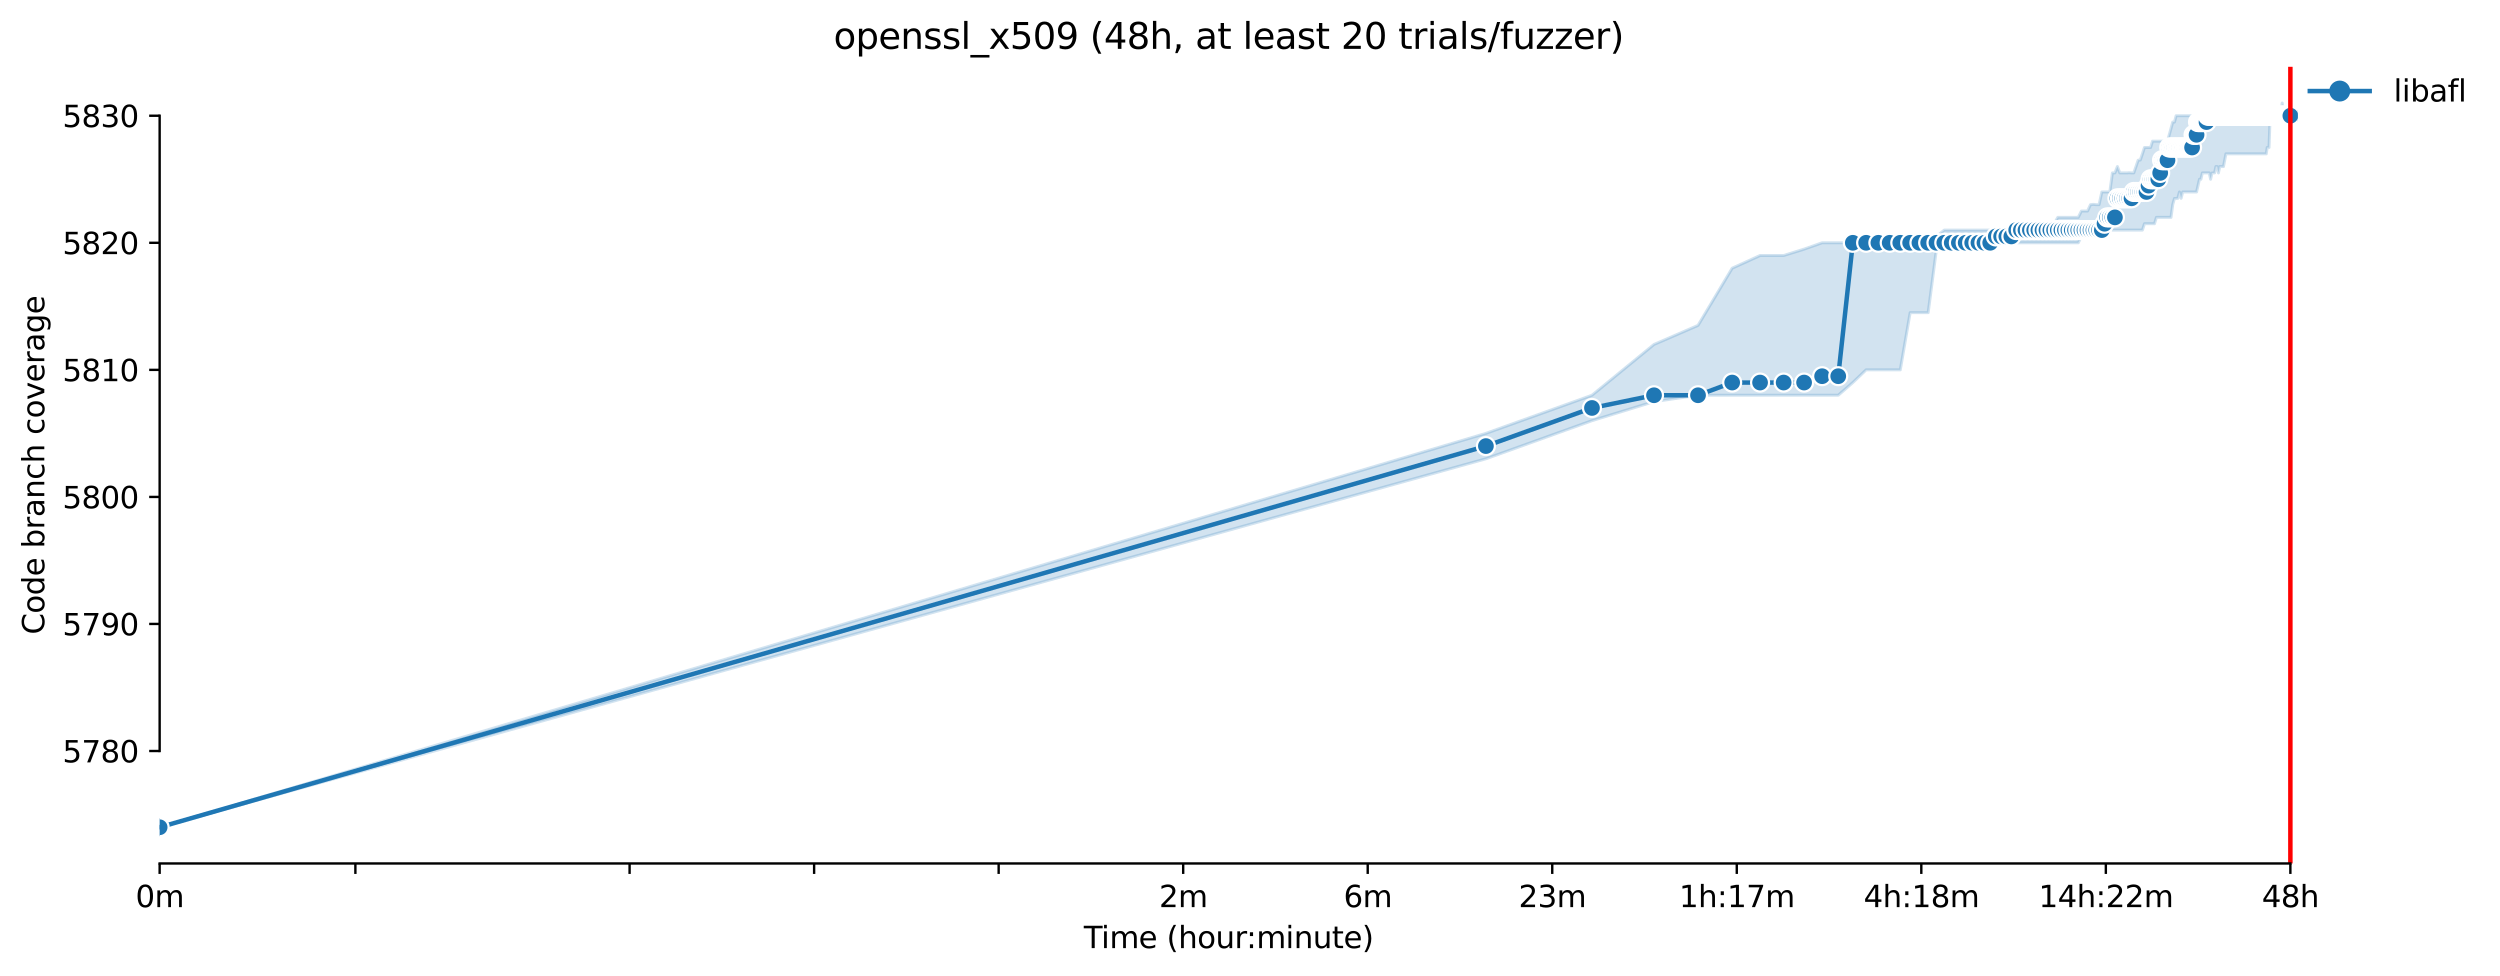 <?xml version="1.0" encoding="utf-8" standalone="no"?>
<!DOCTYPE svg PUBLIC "-//W3C//DTD SVG 1.1//EN"
  "http://www.w3.org/Graphics/SVG/1.1/DTD/svg11.dtd">
<svg xmlns:xlink="http://www.w3.org/1999/xlink" width="835.099pt" height="325.986pt" viewBox="0 0 835.099 325.986" xmlns="http://www.w3.org/2000/svg" version="1.1">
 <defs>
  <style type="text/css">*{stroke-linejoin: round; stroke-linecap: butt}</style>
 </defs>
 <g id="figure_1">
  <g id="patch_1">
   <path d="M 0 325.986 
L 835.099 325.986 
L 835.099 0 
L 0 0 
z
" style="fill: #ffffff"/>
  </g>
  <g id="axes_1">
   <g id="patch_2">
    <path d="M 53.328 288.43 
L 767.568 288.43 
L 767.568 22.318 
L 53.328 22.318 
z
" style="fill: #ffffff"/>
   </g>
   <g id="PolyCollection_1">
    <defs>
     <path id="md00fecfe70" d="M 53.328 -49.652 
L 53.328 -49.652 
L 496.352 -172.734 
L 531.78 -185.467 
L 552.505 -191.833 
L 567.209 -193.955 
L 578.614 -193.955 
L 587.933 -193.955 
L 595.812 -193.955 
L 602.637 -193.955 
L 608.657 -193.955 
L 614.042 -193.955 
L 618.914 -198.2 
L 623.361 -202.444 
L 627.452 -202.444 
L 631.24 -202.444 
L 634.767 -202.444 
L 638.065 -221.543 
L 641.164 -221.543 
L 644.085 -221.543 
L 646.849 -242.764 
L 649.471 -244.886 
L 651.964 -244.886 
L 654.342 -244.886 
L 656.614 -244.886 
L 658.79 -244.886 
L 660.876 -244.886 
L 662.881 -244.886 
L 664.81 -244.886 
L 666.668 -244.886 
L 668.462 -244.886 
L 670.195 -244.886 
L 671.871 -244.886 
L 673.494 -244.886 
L 675.066 -244.886 
L 676.592 -244.886 
L 678.074 -244.886 
L 679.514 -244.886 
L 680.914 -244.886 
L 682.277 -244.886 
L 683.605 -244.886 
L 684.899 -244.886 
L 686.161 -244.886 
L 687.393 -244.886 
L 688.595 -244.886 
L 689.77 -244.886 
L 690.919 -244.886 
L 692.042 -244.886 
L 693.142 -244.886 
L 694.218 -244.886 
L 695.272 -247.008 
L 696.304 -247.008 
L 697.316 -249.13 
L 698.309 -249.13 
L 699.283 -249.13 
L 700.238 -249.13 
L 701.176 -249.13 
L 702.097 -249.13 
L 703.001 -249.13 
L 703.89 -249.13 
L 704.764 -249.13 
L 705.623 -249.13 
L 706.468 -249.13 
L 707.299 -249.13 
L 708.117 -249.13 
L 708.922 -249.13 
L 709.714 -249.13 
L 710.495 -249.13 
L 711.263 -249.13 
L 712.021 -249.13 
L 712.767 -249.13 
L 713.502 -249.13 
L 714.227 -249.13 
L 714.942 -249.13 
L 715.647 -249.13 
L 716.342 -251.252 
L 717.029 -251.252 
L 717.705 -251.252 
L 718.374 -251.252 
L 719.033 -251.252 
L 719.684 -251.252 
L 720.327 -253.374 
L 720.962 -253.374 
L 721.589 -253.374 
L 722.209 -253.374 
L 722.821 -253.374 
L 723.426 -253.374 
L 724.024 -253.374 
L 724.615 -253.374 
L 725.199 -253.374 
L 725.776 -257.619 
L 726.347 -259.688 
L 726.912 -259.688 
L 727.471 -259.741 
L 728.023 -261.863 
L 728.57 -259.741 
L 729.111 -261.863 
L 729.646 -261.863 
L 730.176 -261.863 
L 730.7 -261.863 
L 731.219 -261.863 
L 731.733 -261.863 
L 732.241 -261.863 
L 732.745 -261.863 
L 733.243 -261.863 
L 733.737 -261.863 
L 734.226 -263.985 
L 734.711 -266.107 
L 735.191 -266.107 
L 735.666 -268.229 
L 736.137 -268.229 
L 736.604 -268.229 
L 737.067 -268.229 
L 737.525 -268.229 
L 737.979 -268.229 
L 738.43 -266.107 
L 738.876 -268.176 
L 739.319 -268.229 
L 739.757 -268.229 
L 740.192 -270.351 
L 740.624 -270.351 
L 741.051 -268.229 
L 741.476 -270.351 
L 741.896 -270.351 
L 742.314 -270.351 
L 742.727 -270.351 
L 743.138 -272.473 
L 743.545 -274.595 
L 743.949 -274.595 
L 744.35 -274.595 
L 744.748 -274.595 
L 745.143 -274.595 
L 745.534 -274.595 
L 745.923 -274.595 
L 746.309 -274.595 
L 746.692 -274.595 
L 747.072 -274.595 
L 747.449 -274.595 
L 747.823 -274.595 
L 748.195 -274.595 
L 748.564 -274.595 
L 748.93 -274.595 
L 749.294 -274.595 
L 749.655 -274.595 
L 750.014 -274.595 
L 750.37 -274.595 
L 750.724 -274.595 
L 751.075 -274.595 
L 751.424 -274.595 
L 751.771 -274.595 
L 752.115 -274.595 
L 752.457 -274.595 
L 752.796 -274.595 
L 753.134 -274.595 
L 753.469 -274.595 
L 753.802 -274.595 
L 754.133 -274.595 
L 754.461 -274.595 
L 754.788 -274.595 
L 755.113 -274.595 
L 755.435 -274.595 
L 755.755 -274.595 
L 756.074 -274.595 
L 756.39 -274.595 
L 756.705 -274.595 
L 757.018 -274.595 
L 757.328 -276.718 
L 757.637 -276.718 
L 757.944 -276.718 
L 758.249 -285.206 
L 758.553 -287.328 
L 758.854 -287.328 
L 759.154 -287.328 
L 759.452 -287.328 
L 759.748 -287.328 
L 760.043 -287.328 
L 760.336 -287.328 
L 760.627 -287.328 
L 760.917 -287.328 
L 761.205 -287.328 
L 761.491 -287.328 
L 761.776 -287.328 
L 762.059 -287.328 
L 762.34 -287.328 
L 762.62 -287.328 
L 762.899 -287.328 
L 763.176 -287.328 
L 763.452 -287.328 
L 763.726 -287.328 
L 763.998 -287.328 
L 764.269 -287.328 
L 764.539 -287.328 
L 764.807 -287.328 
L 765.074 -287.328 
L 765.074 -289.45 
L 765.074 -289.45 
L 764.807 -289.45 
L 764.539 -289.45 
L 764.269 -289.45 
L 763.998 -289.45 
L 763.726 -289.45 
L 763.452 -289.45 
L 763.176 -289.45 
L 762.899 -289.45 
L 762.62 -289.45 
L 762.34 -291.572 
L 762.059 -289.45 
L 761.776 -287.328 
L 761.491 -287.328 
L 761.205 -287.328 
L 760.917 -287.328 
L 760.627 -287.328 
L 760.336 -287.328 
L 760.043 -287.328 
L 759.748 -287.328 
L 759.452 -287.328 
L 759.154 -287.328 
L 758.854 -287.328 
L 758.553 -287.328 
L 758.249 -287.328 
L 757.944 -287.328 
L 757.637 -287.328 
L 757.328 -287.328 
L 757.018 -287.328 
L 756.705 -287.328 
L 756.39 -287.328 
L 756.074 -287.328 
L 755.755 -287.328 
L 755.435 -287.328 
L 755.113 -287.328 
L 754.788 -287.328 
L 754.461 -287.328 
L 754.133 -287.328 
L 753.802 -287.328 
L 753.469 -287.328 
L 753.134 -287.328 
L 752.796 -287.328 
L 752.457 -287.328 
L 752.115 -287.328 
L 751.771 -287.328 
L 751.424 -287.328 
L 751.075 -287.328 
L 750.724 -287.328 
L 750.37 -287.328 
L 750.014 -287.328 
L 749.655 -287.328 
L 749.294 -287.328 
L 748.93 -287.328 
L 748.564 -287.328 
L 748.195 -287.328 
L 747.823 -287.328 
L 747.449 -287.328 
L 747.072 -287.328 
L 746.692 -287.328 
L 746.309 -287.328 
L 745.923 -287.328 
L 745.534 -287.328 
L 745.143 -287.328 
L 744.748 -287.328 
L 744.35 -287.328 
L 743.949 -287.328 
L 743.545 -287.328 
L 743.138 -287.328 
L 742.727 -287.328 
L 742.314 -287.328 
L 741.896 -287.328 
L 741.476 -287.328 
L 741.051 -287.328 
L 740.624 -287.328 
L 740.192 -287.328 
L 739.757 -287.328 
L 739.319 -287.328 
L 738.876 -287.328 
L 738.43 -287.328 
L 737.979 -287.328 
L 737.525 -287.328 
L 737.067 -287.328 
L 736.604 -287.328 
L 736.137 -287.328 
L 735.666 -287.328 
L 735.191 -287.328 
L 734.711 -287.328 
L 734.226 -287.328 
L 733.737 -287.328 
L 733.243 -287.328 
L 732.745 -287.328 
L 732.241 -287.328 
L 731.733 -287.328 
L 731.219 -287.328 
L 730.7 -287.328 
L 730.176 -287.328 
L 729.646 -287.328 
L 729.111 -287.328 
L 728.57 -287.328 
L 728.023 -287.328 
L 727.471 -287.328 
L 726.912 -287.328 
L 726.347 -285.206 
L 725.776 -285.206 
L 725.199 -283.084 
L 724.615 -280.962 
L 724.024 -278.84 
L 723.426 -278.84 
L 722.821 -278.84 
L 722.209 -278.84 
L 721.589 -278.84 
L 720.962 -278.84 
L 720.327 -278.84 
L 719.684 -278.84 
L 719.033 -278.84 
L 718.374 -276.718 
L 717.705 -276.718 
L 717.029 -276.718 
L 716.342 -276.718 
L 715.647 -274.595 
L 714.942 -272.526 
L 714.227 -272.473 
L 713.502 -270.351 
L 712.767 -268.229 
L 712.021 -268.229 
L 711.263 -268.282 
L 710.495 -268.229 
L 709.714 -268.229 
L 708.922 -268.229 
L 708.117 -268.229 
L 707.299 -270.351 
L 706.468 -268.229 
L 705.623 -268.229 
L 704.764 -261.863 
L 703.89 -261.863 
L 703.001 -261.863 
L 702.097 -261.863 
L 701.176 -257.619 
L 700.238 -257.619 
L 699.283 -257.725 
L 698.309 -257.619 
L 697.316 -255.496 
L 696.304 -255.496 
L 695.272 -255.496 
L 694.218 -253.374 
L 693.142 -253.374 
L 692.042 -253.374 
L 690.919 -253.374 
L 689.77 -253.374 
L 688.595 -253.374 
L 687.393 -253.374 
L 686.161 -251.252 
L 684.899 -251.252 
L 683.605 -249.13 
L 682.277 -249.13 
L 680.914 -249.13 
L 679.514 -249.13 
L 678.074 -249.13 
L 676.592 -249.13 
L 675.066 -249.13 
L 673.494 -249.13 
L 671.871 -249.13 
L 670.195 -249.13 
L 668.462 -249.13 
L 666.668 -249.13 
L 664.81 -249.13 
L 662.881 -249.13 
L 660.876 -249.13 
L 658.79 -249.13 
L 656.614 -249.13 
L 654.342 -249.13 
L 651.964 -249.13 
L 649.471 -249.13 
L 646.849 -247.008 
L 644.085 -247.008 
L 641.164 -244.886 
L 638.065 -244.886 
L 634.767 -244.886 
L 631.24 -244.886 
L 627.452 -244.886 
L 623.361 -244.886 
L 618.914 -244.886 
L 614.042 -244.886 
L 608.657 -244.886 
L 602.637 -242.764 
L 595.812 -240.642 
L 587.933 -240.642 
L 578.614 -236.398 
L 567.209 -217.299 
L 552.505 -210.932 
L 531.78 -193.955 
L 496.352 -181.223 
L 53.328 -49.652 
z
" style="stroke: #1f77b4; stroke-opacity: 0.2"/>
    </defs>
    <g clip-path="url(#pae42f8f095)">
     <use xlink:href="#md00fecfe70" x="0" y="325.986" style="fill: #1f77b4; fill-opacity: 0.2; stroke: #1f77b4; stroke-opacity: 0.2"/>
    </g>
   </g>
   <g id="matplotlib.axis_1">
    <g id="xtick_1">
     <g id="line2d_1">
      <defs>
       <path id="m423403fcd0" d="M 0 0 
L 0 3.5 
" style="stroke: #000000; stroke-width: 0.8"/>
      </defs>
      <g>
       <use xlink:href="#m423403fcd0" x="53.328" y="288.43" style="stroke: #000000; stroke-width: 0.8"/>
      </g>
     </g>
     <g id="text_1">
      <!-- 0m -->
      <g transform="translate(45.277 303.029) scale(0.1 -0.1)">
       <defs>
        <path id="DejaVuSans-30" d="M 2034 4250 
Q 1547 4250 1301 3770 
Q 1056 3291 1056 2328 
Q 1056 1369 1301 889 
Q 1547 409 2034 409 
Q 2525 409 2770 889 
Q 3016 1369 3016 2328 
Q 3016 3291 2770 3770 
Q 2525 4250 2034 4250 
z
M 2034 4750 
Q 2819 4750 3233 4129 
Q 3647 3509 3647 2328 
Q 3647 1150 3233 529 
Q 2819 -91 2034 -91 
Q 1250 -91 836 529 
Q 422 1150 422 2328 
Q 422 3509 836 4129 
Q 1250 4750 2034 4750 
z
" transform="scale(0.016)"/>
        <path id="DejaVuSans-6d" d="M 3328 2828 
Q 3544 3216 3844 3400 
Q 4144 3584 4550 3584 
Q 5097 3584 5394 3201 
Q 5691 2819 5691 2113 
L 5691 0 
L 5113 0 
L 5113 2094 
Q 5113 2597 4934 2840 
Q 4756 3084 4391 3084 
Q 3944 3084 3684 2787 
Q 3425 2491 3425 1978 
L 3425 0 
L 2847 0 
L 2847 2094 
Q 2847 2600 2669 2842 
Q 2491 3084 2119 3084 
Q 1678 3084 1418 2786 
Q 1159 2488 1159 1978 
L 1159 0 
L 581 0 
L 581 3500 
L 1159 3500 
L 1159 2956 
Q 1356 3278 1631 3431 
Q 1906 3584 2284 3584 
Q 2666 3584 2933 3390 
Q 3200 3197 3328 2828 
z
" transform="scale(0.016)"/>
       </defs>
       <use xlink:href="#DejaVuSans-30"/>
       <use xlink:href="#DejaVuSans-6d" x="63.623"/>
      </g>
     </g>
    </g>
    <g id="xtick_2">
     <g id="line2d_2">
      <g>
       <use xlink:href="#m423403fcd0" x="118.712" y="288.43" style="stroke: #000000; stroke-width: 0.8"/>
      </g>
     </g>
    </g>
    <g id="xtick_3">
     <g id="line2d_3">
      <g>
       <use xlink:href="#m423403fcd0" x="210.308" y="288.43" style="stroke: #000000; stroke-width: 0.8"/>
      </g>
     </g>
    </g>
    <g id="xtick_4">
     <g id="line2d_4">
      <g>
       <use xlink:href="#m423403fcd0" x="271.948" y="288.43" style="stroke: #000000; stroke-width: 0.8"/>
      </g>
     </g>
    </g>
    <g id="xtick_5">
     <g id="line2d_5">
      <g>
       <use xlink:href="#m423403fcd0" x="333.589" y="288.43" style="stroke: #000000; stroke-width: 0.8"/>
      </g>
     </g>
    </g>
    <g id="xtick_6">
     <g id="line2d_6">
      <g>
       <use xlink:href="#m423403fcd0" x="395.23" y="288.43" style="stroke: #000000; stroke-width: 0.8"/>
      </g>
     </g>
     <g id="text_2">
      <!-- 2m -->
      <g transform="translate(387.178 303.029) scale(0.1 -0.1)">
       <defs>
        <path id="DejaVuSans-32" d="M 1228 531 
L 3431 531 
L 3431 0 
L 469 0 
L 469 531 
Q 828 903 1448 1529 
Q 2069 2156 2228 2338 
Q 2531 2678 2651 2914 
Q 2772 3150 2772 3378 
Q 2772 3750 2511 3984 
Q 2250 4219 1831 4219 
Q 1534 4219 1204 4116 
Q 875 4013 500 3803 
L 500 4441 
Q 881 4594 1212 4672 
Q 1544 4750 1819 4750 
Q 2544 4750 2975 4387 
Q 3406 4025 3406 3419 
Q 3406 3131 3298 2873 
Q 3191 2616 2906 2266 
Q 2828 2175 2409 1742 
Q 1991 1309 1228 531 
z
" transform="scale(0.016)"/>
       </defs>
       <use xlink:href="#DejaVuSans-32"/>
       <use xlink:href="#DejaVuSans-6d" x="63.623"/>
      </g>
     </g>
    </g>
    <g id="xtick_7">
     <g id="line2d_7">
      <g>
       <use xlink:href="#m423403fcd0" x="456.871" y="288.43" style="stroke: #000000; stroke-width: 0.8"/>
      </g>
     </g>
     <g id="text_3">
      <!-- 6m -->
      <g transform="translate(448.819 303.029) scale(0.1 -0.1)">
       <defs>
        <path id="DejaVuSans-36" d="M 2113 2584 
Q 1688 2584 1439 2293 
Q 1191 2003 1191 1497 
Q 1191 994 1439 701 
Q 1688 409 2113 409 
Q 2538 409 2786 701 
Q 3034 994 3034 1497 
Q 3034 2003 2786 2293 
Q 2538 2584 2113 2584 
z
M 3366 4563 
L 3366 3988 
Q 3128 4100 2886 4159 
Q 2644 4219 2406 4219 
Q 1781 4219 1451 3797 
Q 1122 3375 1075 2522 
Q 1259 2794 1537 2939 
Q 1816 3084 2150 3084 
Q 2853 3084 3261 2657 
Q 3669 2231 3669 1497 
Q 3669 778 3244 343 
Q 2819 -91 2113 -91 
Q 1303 -91 875 529 
Q 447 1150 447 2328 
Q 447 3434 972 4092 
Q 1497 4750 2381 4750 
Q 2619 4750 2861 4703 
Q 3103 4656 3366 4563 
z
" transform="scale(0.016)"/>
       </defs>
       <use xlink:href="#DejaVuSans-36"/>
       <use xlink:href="#DejaVuSans-6d" x="63.623"/>
      </g>
     </g>
    </g>
    <g id="xtick_8">
     <g id="line2d_8">
      <g>
       <use xlink:href="#m423403fcd0" x="518.511" y="288.43" style="stroke: #000000; stroke-width: 0.8"/>
      </g>
     </g>
     <g id="text_4">
      <!-- 23m -->
      <g transform="translate(507.279 303.029) scale(0.1 -0.1)">
       <defs>
        <path id="DejaVuSans-33" d="M 2597 2516 
Q 3050 2419 3304 2112 
Q 3559 1806 3559 1356 
Q 3559 666 3084 287 
Q 2609 -91 1734 -91 
Q 1441 -91 1130 -33 
Q 819 25 488 141 
L 488 750 
Q 750 597 1062 519 
Q 1375 441 1716 441 
Q 2309 441 2620 675 
Q 2931 909 2931 1356 
Q 2931 1769 2642 2001 
Q 2353 2234 1838 2234 
L 1294 2234 
L 1294 2753 
L 1863 2753 
Q 2328 2753 2575 2939 
Q 2822 3125 2822 3475 
Q 2822 3834 2567 4026 
Q 2313 4219 1838 4219 
Q 1578 4219 1281 4162 
Q 984 4106 628 3988 
L 628 4550 
Q 988 4650 1302 4700 
Q 1616 4750 1894 4750 
Q 2613 4750 3031 4423 
Q 3450 4097 3450 3541 
Q 3450 3153 3228 2886 
Q 3006 2619 2597 2516 
z
" transform="scale(0.016)"/>
       </defs>
       <use xlink:href="#DejaVuSans-32"/>
       <use xlink:href="#DejaVuSans-33" x="63.623"/>
       <use xlink:href="#DejaVuSans-6d" x="127.246"/>
      </g>
     </g>
    </g>
    <g id="xtick_9">
     <g id="line2d_9">
      <g>
       <use xlink:href="#m423403fcd0" x="580.152" y="288.43" style="stroke: #000000; stroke-width: 0.8"/>
      </g>
     </g>
     <g id="text_5">
      <!-- 1h:17m -->
      <g transform="translate(560.885 303.029) scale(0.1 -0.1)">
       <defs>
        <path id="DejaVuSans-31" d="M 794 531 
L 1825 531 
L 1825 4091 
L 703 3866 
L 703 4441 
L 1819 4666 
L 2450 4666 
L 2450 531 
L 3481 531 
L 3481 0 
L 794 0 
L 794 531 
z
" transform="scale(0.016)"/>
        <path id="DejaVuSans-68" d="M 3513 2113 
L 3513 0 
L 2938 0 
L 2938 2094 
Q 2938 2591 2744 2837 
Q 2550 3084 2163 3084 
Q 1697 3084 1428 2787 
Q 1159 2491 1159 1978 
L 1159 0 
L 581 0 
L 581 4863 
L 1159 4863 
L 1159 2956 
Q 1366 3272 1645 3428 
Q 1925 3584 2291 3584 
Q 2894 3584 3203 3211 
Q 3513 2838 3513 2113 
z
" transform="scale(0.016)"/>
        <path id="DejaVuSans-3a" d="M 750 794 
L 1409 794 
L 1409 0 
L 750 0 
L 750 794 
z
M 750 3309 
L 1409 3309 
L 1409 2516 
L 750 2516 
L 750 3309 
z
" transform="scale(0.016)"/>
        <path id="DejaVuSans-37" d="M 525 4666 
L 3525 4666 
L 3525 4397 
L 1831 0 
L 1172 0 
L 2766 4134 
L 525 4134 
L 525 4666 
z
" transform="scale(0.016)"/>
       </defs>
       <use xlink:href="#DejaVuSans-31"/>
       <use xlink:href="#DejaVuSans-68" x="63.623"/>
       <use xlink:href="#DejaVuSans-3a" x="127.002"/>
       <use xlink:href="#DejaVuSans-31" x="160.693"/>
       <use xlink:href="#DejaVuSans-37" x="224.316"/>
       <use xlink:href="#DejaVuSans-6d" x="287.939"/>
      </g>
     </g>
    </g>
    <g id="xtick_10">
     <g id="line2d_10">
      <g>
       <use xlink:href="#m423403fcd0" x="641.793" y="288.43" style="stroke: #000000; stroke-width: 0.8"/>
      </g>
     </g>
     <g id="text_6">
      <!-- 4h:18m -->
      <g transform="translate(622.526 303.029) scale(0.1 -0.1)">
       <defs>
        <path id="DejaVuSans-34" d="M 2419 4116 
L 825 1625 
L 2419 1625 
L 2419 4116 
z
M 2253 4666 
L 3047 4666 
L 3047 1625 
L 3713 1625 
L 3713 1100 
L 3047 1100 
L 3047 0 
L 2419 0 
L 2419 1100 
L 313 1100 
L 313 1709 
L 2253 4666 
z
" transform="scale(0.016)"/>
        <path id="DejaVuSans-38" d="M 2034 2216 
Q 1584 2216 1326 1975 
Q 1069 1734 1069 1313 
Q 1069 891 1326 650 
Q 1584 409 2034 409 
Q 2484 409 2743 651 
Q 3003 894 3003 1313 
Q 3003 1734 2745 1975 
Q 2488 2216 2034 2216 
z
M 1403 2484 
Q 997 2584 770 2862 
Q 544 3141 544 3541 
Q 544 4100 942 4425 
Q 1341 4750 2034 4750 
Q 2731 4750 3128 4425 
Q 3525 4100 3525 3541 
Q 3525 3141 3298 2862 
Q 3072 2584 2669 2484 
Q 3125 2378 3379 2068 
Q 3634 1759 3634 1313 
Q 3634 634 3220 271 
Q 2806 -91 2034 -91 
Q 1263 -91 848 271 
Q 434 634 434 1313 
Q 434 1759 690 2068 
Q 947 2378 1403 2484 
z
M 1172 3481 
Q 1172 3119 1398 2916 
Q 1625 2713 2034 2713 
Q 2441 2713 2670 2916 
Q 2900 3119 2900 3481 
Q 2900 3844 2670 4047 
Q 2441 4250 2034 4250 
Q 1625 4250 1398 4047 
Q 1172 3844 1172 3481 
z
" transform="scale(0.016)"/>
       </defs>
       <use xlink:href="#DejaVuSans-34"/>
       <use xlink:href="#DejaVuSans-68" x="63.623"/>
       <use xlink:href="#DejaVuSans-3a" x="127.002"/>
       <use xlink:href="#DejaVuSans-31" x="160.693"/>
       <use xlink:href="#DejaVuSans-38" x="224.316"/>
       <use xlink:href="#DejaVuSans-6d" x="287.939"/>
      </g>
     </g>
    </g>
    <g id="xtick_11">
     <g id="line2d_11">
      <g>
       <use xlink:href="#m423403fcd0" x="703.434" y="288.43" style="stroke: #000000; stroke-width: 0.8"/>
      </g>
     </g>
     <g id="text_7">
      <!-- 14h:22m -->
      <g transform="translate(680.985 303.029) scale(0.1 -0.1)">
       <use xlink:href="#DejaVuSans-31"/>
       <use xlink:href="#DejaVuSans-34" x="63.623"/>
       <use xlink:href="#DejaVuSans-68" x="127.246"/>
       <use xlink:href="#DejaVuSans-3a" x="190.625"/>
       <use xlink:href="#DejaVuSans-32" x="224.316"/>
       <use xlink:href="#DejaVuSans-32" x="287.939"/>
       <use xlink:href="#DejaVuSans-6d" x="351.562"/>
      </g>
     </g>
    </g>
    <g id="xtick_12">
     <g id="line2d_12">
      <g>
       <use xlink:href="#m423403fcd0" x="765.075" y="288.43" style="stroke: #000000; stroke-width: 0.8"/>
      </g>
     </g>
     <g id="text_8">
      <!-- 48h -->
      <g transform="translate(755.543 303.029) scale(0.1 -0.1)">
       <use xlink:href="#DejaVuSans-34"/>
       <use xlink:href="#DejaVuSans-38" x="63.623"/>
       <use xlink:href="#DejaVuSans-68" x="127.246"/>
      </g>
     </g>
    </g>
    <g id="text_9">
     <!-- Time (hour:minute) -->
     <g transform="translate(362.041 316.707) scale(0.1 -0.1)">
      <defs>
       <path id="DejaVuSans-54" d="M -19 4666 
L 3928 4666 
L 3928 4134 
L 2272 4134 
L 2272 0 
L 1638 0 
L 1638 4134 
L -19 4134 
L -19 4666 
z
" transform="scale(0.016)"/>
       <path id="DejaVuSans-69" d="M 603 3500 
L 1178 3500 
L 1178 0 
L 603 0 
L 603 3500 
z
M 603 4863 
L 1178 4863 
L 1178 4134 
L 603 4134 
L 603 4863 
z
" transform="scale(0.016)"/>
       <path id="DejaVuSans-65" d="M 3597 1894 
L 3597 1613 
L 953 1613 
Q 991 1019 1311 708 
Q 1631 397 2203 397 
Q 2534 397 2845 478 
Q 3156 559 3463 722 
L 3463 178 
Q 3153 47 2828 -22 
Q 2503 -91 2169 -91 
Q 1331 -91 842 396 
Q 353 884 353 1716 
Q 353 2575 817 3079 
Q 1281 3584 2069 3584 
Q 2775 3584 3186 3129 
Q 3597 2675 3597 1894 
z
M 3022 2063 
Q 3016 2534 2758 2815 
Q 2500 3097 2075 3097 
Q 1594 3097 1305 2825 
Q 1016 2553 972 2059 
L 3022 2063 
z
" transform="scale(0.016)"/>
       <path id="DejaVuSans-20" transform="scale(0.016)"/>
       <path id="DejaVuSans-28" d="M 1984 4856 
Q 1566 4138 1362 3434 
Q 1159 2731 1159 2009 
Q 1159 1288 1364 580 
Q 1569 -128 1984 -844 
L 1484 -844 
Q 1016 -109 783 600 
Q 550 1309 550 2009 
Q 550 2706 781 3412 
Q 1013 4119 1484 4856 
L 1984 4856 
z
" transform="scale(0.016)"/>
       <path id="DejaVuSans-6f" d="M 1959 3097 
Q 1497 3097 1228 2736 
Q 959 2375 959 1747 
Q 959 1119 1226 758 
Q 1494 397 1959 397 
Q 2419 397 2687 759 
Q 2956 1122 2956 1747 
Q 2956 2369 2687 2733 
Q 2419 3097 1959 3097 
z
M 1959 3584 
Q 2709 3584 3137 3096 
Q 3566 2609 3566 1747 
Q 3566 888 3137 398 
Q 2709 -91 1959 -91 
Q 1206 -91 779 398 
Q 353 888 353 1747 
Q 353 2609 779 3096 
Q 1206 3584 1959 3584 
z
" transform="scale(0.016)"/>
       <path id="DejaVuSans-75" d="M 544 1381 
L 544 3500 
L 1119 3500 
L 1119 1403 
Q 1119 906 1312 657 
Q 1506 409 1894 409 
Q 2359 409 2629 706 
Q 2900 1003 2900 1516 
L 2900 3500 
L 3475 3500 
L 3475 0 
L 2900 0 
L 2900 538 
Q 2691 219 2414 64 
Q 2138 -91 1772 -91 
Q 1169 -91 856 284 
Q 544 659 544 1381 
z
M 1991 3584 
L 1991 3584 
z
" transform="scale(0.016)"/>
       <path id="DejaVuSans-72" d="M 2631 2963 
Q 2534 3019 2420 3045 
Q 2306 3072 2169 3072 
Q 1681 3072 1420 2755 
Q 1159 2438 1159 1844 
L 1159 0 
L 581 0 
L 581 3500 
L 1159 3500 
L 1159 2956 
Q 1341 3275 1631 3429 
Q 1922 3584 2338 3584 
Q 2397 3584 2469 3576 
Q 2541 3569 2628 3553 
L 2631 2963 
z
" transform="scale(0.016)"/>
       <path id="DejaVuSans-6e" d="M 3513 2113 
L 3513 0 
L 2938 0 
L 2938 2094 
Q 2938 2591 2744 2837 
Q 2550 3084 2163 3084 
Q 1697 3084 1428 2787 
Q 1159 2491 1159 1978 
L 1159 0 
L 581 0 
L 581 3500 
L 1159 3500 
L 1159 2956 
Q 1366 3272 1645 3428 
Q 1925 3584 2291 3584 
Q 2894 3584 3203 3211 
Q 3513 2838 3513 2113 
z
" transform="scale(0.016)"/>
       <path id="DejaVuSans-74" d="M 1172 4494 
L 1172 3500 
L 2356 3500 
L 2356 3053 
L 1172 3053 
L 1172 1153 
Q 1172 725 1289 603 
Q 1406 481 1766 481 
L 2356 481 
L 2356 0 
L 1766 0 
Q 1100 0 847 248 
Q 594 497 594 1153 
L 594 3053 
L 172 3053 
L 172 3500 
L 594 3500 
L 594 4494 
L 1172 4494 
z
" transform="scale(0.016)"/>
       <path id="DejaVuSans-29" d="M 513 4856 
L 1013 4856 
Q 1481 4119 1714 3412 
Q 1947 2706 1947 2009 
Q 1947 1309 1714 600 
Q 1481 -109 1013 -844 
L 513 -844 
Q 928 -128 1133 580 
Q 1338 1288 1338 2009 
Q 1338 2731 1133 3434 
Q 928 4138 513 4856 
z
" transform="scale(0.016)"/>
      </defs>
      <use xlink:href="#DejaVuSans-54"/>
      <use xlink:href="#DejaVuSans-69" x="57.959"/>
      <use xlink:href="#DejaVuSans-6d" x="85.742"/>
      <use xlink:href="#DejaVuSans-65" x="183.154"/>
      <use xlink:href="#DejaVuSans-20" x="244.678"/>
      <use xlink:href="#DejaVuSans-28" x="276.465"/>
      <use xlink:href="#DejaVuSans-68" x="315.479"/>
      <use xlink:href="#DejaVuSans-6f" x="378.857"/>
      <use xlink:href="#DejaVuSans-75" x="440.039"/>
      <use xlink:href="#DejaVuSans-72" x="503.418"/>
      <use xlink:href="#DejaVuSans-3a" x="542.781"/>
      <use xlink:href="#DejaVuSans-6d" x="576.473"/>
      <use xlink:href="#DejaVuSans-69" x="673.885"/>
      <use xlink:href="#DejaVuSans-6e" x="701.668"/>
      <use xlink:href="#DejaVuSans-75" x="765.047"/>
      <use xlink:href="#DejaVuSans-74" x="828.426"/>
      <use xlink:href="#DejaVuSans-65" x="867.635"/>
      <use xlink:href="#DejaVuSans-29" x="929.158"/>
     </g>
    </g>
   </g>
   <g id="matplotlib.axis_2">
    <g id="ytick_1">
     <g id="line2d_13">
      <defs>
       <path id="md76bed7c4f" d="M 0 0 
L -3.5 0 
" style="stroke: #000000; stroke-width: 0.8"/>
      </defs>
      <g>
       <use xlink:href="#md76bed7c4f" x="53.328" y="250.869" style="stroke: #000000; stroke-width: 0.8"/>
      </g>
     </g>
     <g id="text_10">
      <!-- 5780 -->
      <g transform="translate(20.878 254.668) scale(0.1 -0.1)">
       <defs>
        <path id="DejaVuSans-35" d="M 691 4666 
L 3169 4666 
L 3169 4134 
L 1269 4134 
L 1269 2991 
Q 1406 3038 1543 3061 
Q 1681 3084 1819 3084 
Q 2600 3084 3056 2656 
Q 3513 2228 3513 1497 
Q 3513 744 3044 326 
Q 2575 -91 1722 -91 
Q 1428 -91 1123 -41 
Q 819 9 494 109 
L 494 744 
Q 775 591 1075 516 
Q 1375 441 1709 441 
Q 2250 441 2565 725 
Q 2881 1009 2881 1497 
Q 2881 1984 2565 2268 
Q 2250 2553 1709 2553 
Q 1456 2553 1204 2497 
Q 953 2441 691 2322 
L 691 4666 
z
" transform="scale(0.016)"/>
       </defs>
       <use xlink:href="#DejaVuSans-35"/>
       <use xlink:href="#DejaVuSans-37" x="63.623"/>
       <use xlink:href="#DejaVuSans-38" x="127.246"/>
       <use xlink:href="#DejaVuSans-30" x="190.869"/>
      </g>
     </g>
    </g>
    <g id="ytick_2">
     <g id="line2d_14">
      <g>
       <use xlink:href="#md76bed7c4f" x="53.328" y="208.427" style="stroke: #000000; stroke-width: 0.8"/>
      </g>
     </g>
     <g id="text_11">
      <!-- 5790 -->
      <g transform="translate(20.878 212.226) scale(0.1 -0.1)">
       <defs>
        <path id="DejaVuSans-39" d="M 703 97 
L 703 672 
Q 941 559 1184 500 
Q 1428 441 1663 441 
Q 2288 441 2617 861 
Q 2947 1281 2994 2138 
Q 2813 1869 2534 1725 
Q 2256 1581 1919 1581 
Q 1219 1581 811 2004 
Q 403 2428 403 3163 
Q 403 3881 828 4315 
Q 1253 4750 1959 4750 
Q 2769 4750 3195 4129 
Q 3622 3509 3622 2328 
Q 3622 1225 3098 567 
Q 2575 -91 1691 -91 
Q 1453 -91 1209 -44 
Q 966 3 703 97 
z
M 1959 2075 
Q 2384 2075 2632 2365 
Q 2881 2656 2881 3163 
Q 2881 3666 2632 3958 
Q 2384 4250 1959 4250 
Q 1534 4250 1286 3958 
Q 1038 3666 1038 3163 
Q 1038 2656 1286 2365 
Q 1534 2075 1959 2075 
z
" transform="scale(0.016)"/>
       </defs>
       <use xlink:href="#DejaVuSans-35"/>
       <use xlink:href="#DejaVuSans-37" x="63.623"/>
       <use xlink:href="#DejaVuSans-39" x="127.246"/>
       <use xlink:href="#DejaVuSans-30" x="190.869"/>
      </g>
     </g>
    </g>
    <g id="ytick_3">
     <g id="line2d_15">
      <g>
       <use xlink:href="#md76bed7c4f" x="53.328" y="165.985" style="stroke: #000000; stroke-width: 0.8"/>
      </g>
     </g>
     <g id="text_12">
      <!-- 5800 -->
      <g transform="translate(20.878 169.784) scale(0.1 -0.1)">
       <use xlink:href="#DejaVuSans-35"/>
       <use xlink:href="#DejaVuSans-38" x="63.623"/>
       <use xlink:href="#DejaVuSans-30" x="127.246"/>
       <use xlink:href="#DejaVuSans-30" x="190.869"/>
      </g>
     </g>
    </g>
    <g id="ytick_4">
     <g id="line2d_16">
      <g>
       <use xlink:href="#md76bed7c4f" x="53.328" y="123.543" style="stroke: #000000; stroke-width: 0.8"/>
      </g>
     </g>
     <g id="text_13">
      <!-- 5810 -->
      <g transform="translate(20.878 127.342) scale(0.1 -0.1)">
       <use xlink:href="#DejaVuSans-35"/>
       <use xlink:href="#DejaVuSans-38" x="63.623"/>
       <use xlink:href="#DejaVuSans-31" x="127.246"/>
       <use xlink:href="#DejaVuSans-30" x="190.869"/>
      </g>
     </g>
    </g>
    <g id="ytick_5">
     <g id="line2d_17">
      <g>
       <use xlink:href="#md76bed7c4f" x="53.328" y="81.1" style="stroke: #000000; stroke-width: 0.8"/>
      </g>
     </g>
     <g id="text_14">
      <!-- 5820 -->
      <g transform="translate(20.878 84.9) scale(0.1 -0.1)">
       <use xlink:href="#DejaVuSans-35"/>
       <use xlink:href="#DejaVuSans-38" x="63.623"/>
       <use xlink:href="#DejaVuSans-32" x="127.246"/>
       <use xlink:href="#DejaVuSans-30" x="190.869"/>
      </g>
     </g>
    </g>
    <g id="ytick_6">
     <g id="line2d_18">
      <g>
       <use xlink:href="#md76bed7c4f" x="53.328" y="38.658" style="stroke: #000000; stroke-width: 0.8"/>
      </g>
     </g>
     <g id="text_15">
      <!-- 5830 -->
      <g transform="translate(20.878 42.458) scale(0.1 -0.1)">
       <use xlink:href="#DejaVuSans-35"/>
       <use xlink:href="#DejaVuSans-38" x="63.623"/>
       <use xlink:href="#DejaVuSans-33" x="127.246"/>
       <use xlink:href="#DejaVuSans-30" x="190.869"/>
      </g>
     </g>
    </g>
    <g id="text_16">
     <!-- Code branch coverage -->
     <g transform="translate(14.798 211.949) rotate(-90) scale(0.1 -0.1)">
      <defs>
       <path id="DejaVuSans-43" d="M 4122 4306 
L 4122 3641 
Q 3803 3938 3442 4084 
Q 3081 4231 2675 4231 
Q 1875 4231 1450 3742 
Q 1025 3253 1025 2328 
Q 1025 1406 1450 917 
Q 1875 428 2675 428 
Q 3081 428 3442 575 
Q 3803 722 4122 1019 
L 4122 359 
Q 3791 134 3420 21 
Q 3050 -91 2638 -91 
Q 1578 -91 968 557 
Q 359 1206 359 2328 
Q 359 3453 968 4101 
Q 1578 4750 2638 4750 
Q 3056 4750 3426 4639 
Q 3797 4528 4122 4306 
z
" transform="scale(0.016)"/>
       <path id="DejaVuSans-64" d="M 2906 2969 
L 2906 4863 
L 3481 4863 
L 3481 0 
L 2906 0 
L 2906 525 
Q 2725 213 2448 61 
Q 2172 -91 1784 -91 
Q 1150 -91 751 415 
Q 353 922 353 1747 
Q 353 2572 751 3078 
Q 1150 3584 1784 3584 
Q 2172 3584 2448 3432 
Q 2725 3281 2906 2969 
z
M 947 1747 
Q 947 1113 1208 752 
Q 1469 391 1925 391 
Q 2381 391 2643 752 
Q 2906 1113 2906 1747 
Q 2906 2381 2643 2742 
Q 2381 3103 1925 3103 
Q 1469 3103 1208 2742 
Q 947 2381 947 1747 
z
" transform="scale(0.016)"/>
       <path id="DejaVuSans-62" d="M 3116 1747 
Q 3116 2381 2855 2742 
Q 2594 3103 2138 3103 
Q 1681 3103 1420 2742 
Q 1159 2381 1159 1747 
Q 1159 1113 1420 752 
Q 1681 391 2138 391 
Q 2594 391 2855 752 
Q 3116 1113 3116 1747 
z
M 1159 2969 
Q 1341 3281 1617 3432 
Q 1894 3584 2278 3584 
Q 2916 3584 3314 3078 
Q 3713 2572 3713 1747 
Q 3713 922 3314 415 
Q 2916 -91 2278 -91 
Q 1894 -91 1617 61 
Q 1341 213 1159 525 
L 1159 0 
L 581 0 
L 581 4863 
L 1159 4863 
L 1159 2969 
z
" transform="scale(0.016)"/>
       <path id="DejaVuSans-61" d="M 2194 1759 
Q 1497 1759 1228 1600 
Q 959 1441 959 1056 
Q 959 750 1161 570 
Q 1363 391 1709 391 
Q 2188 391 2477 730 
Q 2766 1069 2766 1631 
L 2766 1759 
L 2194 1759 
z
M 3341 1997 
L 3341 0 
L 2766 0 
L 2766 531 
Q 2569 213 2275 61 
Q 1981 -91 1556 -91 
Q 1019 -91 701 211 
Q 384 513 384 1019 
Q 384 1609 779 1909 
Q 1175 2209 1959 2209 
L 2766 2209 
L 2766 2266 
Q 2766 2663 2505 2880 
Q 2244 3097 1772 3097 
Q 1472 3097 1187 3025 
Q 903 2953 641 2809 
L 641 3341 
Q 956 3463 1253 3523 
Q 1550 3584 1831 3584 
Q 2591 3584 2966 3190 
Q 3341 2797 3341 1997 
z
" transform="scale(0.016)"/>
       <path id="DejaVuSans-63" d="M 3122 3366 
L 3122 2828 
Q 2878 2963 2633 3030 
Q 2388 3097 2138 3097 
Q 1578 3097 1268 2742 
Q 959 2388 959 1747 
Q 959 1106 1268 751 
Q 1578 397 2138 397 
Q 2388 397 2633 464 
Q 2878 531 3122 666 
L 3122 134 
Q 2881 22 2623 -34 
Q 2366 -91 2075 -91 
Q 1284 -91 818 406 
Q 353 903 353 1747 
Q 353 2603 823 3093 
Q 1294 3584 2113 3584 
Q 2378 3584 2631 3529 
Q 2884 3475 3122 3366 
z
" transform="scale(0.016)"/>
       <path id="DejaVuSans-76" d="M 191 3500 
L 800 3500 
L 1894 563 
L 2988 3500 
L 3597 3500 
L 2284 0 
L 1503 0 
L 191 3500 
z
" transform="scale(0.016)"/>
       <path id="DejaVuSans-67" d="M 2906 1791 
Q 2906 2416 2648 2759 
Q 2391 3103 1925 3103 
Q 1463 3103 1205 2759 
Q 947 2416 947 1791 
Q 947 1169 1205 825 
Q 1463 481 1925 481 
Q 2391 481 2648 825 
Q 2906 1169 2906 1791 
z
M 3481 434 
Q 3481 -459 3084 -895 
Q 2688 -1331 1869 -1331 
Q 1566 -1331 1297 -1286 
Q 1028 -1241 775 -1147 
L 775 -588 
Q 1028 -725 1275 -790 
Q 1522 -856 1778 -856 
Q 2344 -856 2625 -561 
Q 2906 -266 2906 331 
L 2906 616 
Q 2728 306 2450 153 
Q 2172 0 1784 0 
Q 1141 0 747 490 
Q 353 981 353 1791 
Q 353 2603 747 3093 
Q 1141 3584 1784 3584 
Q 2172 3584 2450 3431 
Q 2728 3278 2906 2969 
L 2906 3500 
L 3481 3500 
L 3481 434 
z
" transform="scale(0.016)"/>
      </defs>
      <use xlink:href="#DejaVuSans-43"/>
      <use xlink:href="#DejaVuSans-6f" x="69.824"/>
      <use xlink:href="#DejaVuSans-64" x="131.006"/>
      <use xlink:href="#DejaVuSans-65" x="194.482"/>
      <use xlink:href="#DejaVuSans-20" x="256.006"/>
      <use xlink:href="#DejaVuSans-62" x="287.793"/>
      <use xlink:href="#DejaVuSans-72" x="351.27"/>
      <use xlink:href="#DejaVuSans-61" x="392.383"/>
      <use xlink:href="#DejaVuSans-6e" x="453.662"/>
      <use xlink:href="#DejaVuSans-63" x="517.041"/>
      <use xlink:href="#DejaVuSans-68" x="572.021"/>
      <use xlink:href="#DejaVuSans-20" x="635.4"/>
      <use xlink:href="#DejaVuSans-63" x="667.188"/>
      <use xlink:href="#DejaVuSans-6f" x="722.168"/>
      <use xlink:href="#DejaVuSans-76" x="783.35"/>
      <use xlink:href="#DejaVuSans-65" x="842.529"/>
      <use xlink:href="#DejaVuSans-72" x="904.053"/>
      <use xlink:href="#DejaVuSans-61" x="945.166"/>
      <use xlink:href="#DejaVuSans-67" x="1006.445"/>
      <use xlink:href="#DejaVuSans-65" x="1069.922"/>
     </g>
    </g>
   </g>
   <g id="line2d_19">
    <path d="M 53.328 276.334 
L 496.352 149.008 
L 531.78 136.275 
L 552.505 132.031 
L 567.209 132.031 
L 578.614 127.787 
L 602.637 127.787 
L 608.657 125.665 
L 614.042 125.665 
L 618.914 81.1 
L 664.81 81.1 
L 666.668 78.978 
L 671.871 78.978 
L 673.494 76.856 
L 702.097 76.856 
L 703.89 72.612 
L 706.468 72.612 
L 707.299 66.246 
L 712.021 66.246 
L 712.767 64.124 
L 717.029 64.124 
L 718.374 59.879 
L 720.962 59.879 
L 721.589 57.757 
L 722.209 53.513 
L 724.024 53.513 
L 724.615 49.269 
L 732.241 49.269 
L 732.745 45.025 
L 733.737 45.025 
L 734.226 40.78 
L 737.067 40.78 
L 737.525 38.658 
L 765.074 38.658 
L 765.074 38.658 
" clip-path="url(#pae42f8f095)" style="fill: none; stroke: #1f77b4; stroke-width: 1.5; stroke-linecap: square"/>
    <defs>
     <path id="m879cbbd32f" d="M 0 3 
C 0.796 3 1.559 2.684 2.121 2.121 
C 2.684 1.559 3 0.796 3 0 
C 3 -0.796 2.684 -1.559 2.121 -2.121 
C 1.559 -2.684 0.796 -3 0 -3 
C -0.796 -3 -1.559 -2.684 -2.121 -2.121 
C -2.684 -1.559 -3 -0.796 -3 0 
C -3 0.796 -2.684 1.559 -2.121 2.121 
C -1.559 2.684 -0.796 3 0 3 
z
" style="stroke: #ffffff; stroke-width: 0.75"/>
    </defs>
    <g clip-path="url(#pae42f8f095)">
     <use xlink:href="#m879cbbd32f" x="53.328" y="276.334" style="fill: #1f77b4; stroke: #ffffff; stroke-width: 0.75"/>
     <use xlink:href="#m879cbbd32f" x="496.352" y="149.008" style="fill: #1f77b4; stroke: #ffffff; stroke-width: 0.75"/>
     <use xlink:href="#m879cbbd32f" x="531.78" y="136.275" style="fill: #1f77b4; stroke: #ffffff; stroke-width: 0.75"/>
     <use xlink:href="#m879cbbd32f" x="552.505" y="132.031" style="fill: #1f77b4; stroke: #ffffff; stroke-width: 0.75"/>
     <use xlink:href="#m879cbbd32f" x="567.209" y="132.031" style="fill: #1f77b4; stroke: #ffffff; stroke-width: 0.75"/>
     <use xlink:href="#m879cbbd32f" x="578.614" y="127.787" style="fill: #1f77b4; stroke: #ffffff; stroke-width: 0.75"/>
     <use xlink:href="#m879cbbd32f" x="587.933" y="127.787" style="fill: #1f77b4; stroke: #ffffff; stroke-width: 0.75"/>
     <use xlink:href="#m879cbbd32f" x="595.812" y="127.787" style="fill: #1f77b4; stroke: #ffffff; stroke-width: 0.75"/>
     <use xlink:href="#m879cbbd32f" x="602.637" y="127.787" style="fill: #1f77b4; stroke: #ffffff; stroke-width: 0.75"/>
     <use xlink:href="#m879cbbd32f" x="608.657" y="125.665" style="fill: #1f77b4; stroke: #ffffff; stroke-width: 0.75"/>
     <use xlink:href="#m879cbbd32f" x="614.042" y="125.665" style="fill: #1f77b4; stroke: #ffffff; stroke-width: 0.75"/>
     <use xlink:href="#m879cbbd32f" x="618.914" y="81.1" style="fill: #1f77b4; stroke: #ffffff; stroke-width: 0.75"/>
     <use xlink:href="#m879cbbd32f" x="623.361" y="81.1" style="fill: #1f77b4; stroke: #ffffff; stroke-width: 0.75"/>
     <use xlink:href="#m879cbbd32f" x="627.452" y="81.1" style="fill: #1f77b4; stroke: #ffffff; stroke-width: 0.75"/>
     <use xlink:href="#m879cbbd32f" x="631.24" y="81.1" style="fill: #1f77b4; stroke: #ffffff; stroke-width: 0.75"/>
     <use xlink:href="#m879cbbd32f" x="634.767" y="81.1" style="fill: #1f77b4; stroke: #ffffff; stroke-width: 0.75"/>
     <use xlink:href="#m879cbbd32f" x="638.065" y="81.1" style="fill: #1f77b4; stroke: #ffffff; stroke-width: 0.75"/>
     <use xlink:href="#m879cbbd32f" x="641.164" y="81.1" style="fill: #1f77b4; stroke: #ffffff; stroke-width: 0.75"/>
     <use xlink:href="#m879cbbd32f" x="644.085" y="81.1" style="fill: #1f77b4; stroke: #ffffff; stroke-width: 0.75"/>
     <use xlink:href="#m879cbbd32f" x="646.849" y="81.1" style="fill: #1f77b4; stroke: #ffffff; stroke-width: 0.75"/>
     <use xlink:href="#m879cbbd32f" x="649.471" y="81.1" style="fill: #1f77b4; stroke: #ffffff; stroke-width: 0.75"/>
     <use xlink:href="#m879cbbd32f" x="651.964" y="81.1" style="fill: #1f77b4; stroke: #ffffff; stroke-width: 0.75"/>
     <use xlink:href="#m879cbbd32f" x="654.342" y="81.1" style="fill: #1f77b4; stroke: #ffffff; stroke-width: 0.75"/>
     <use xlink:href="#m879cbbd32f" x="656.614" y="81.1" style="fill: #1f77b4; stroke: #ffffff; stroke-width: 0.75"/>
     <use xlink:href="#m879cbbd32f" x="658.79" y="81.1" style="fill: #1f77b4; stroke: #ffffff; stroke-width: 0.75"/>
     <use xlink:href="#m879cbbd32f" x="660.876" y="81.1" style="fill: #1f77b4; stroke: #ffffff; stroke-width: 0.75"/>
     <use xlink:href="#m879cbbd32f" x="662.881" y="81.1" style="fill: #1f77b4; stroke: #ffffff; stroke-width: 0.75"/>
     <use xlink:href="#m879cbbd32f" x="664.81" y="81.1" style="fill: #1f77b4; stroke: #ffffff; stroke-width: 0.75"/>
     <use xlink:href="#m879cbbd32f" x="666.668" y="78.978" style="fill: #1f77b4; stroke: #ffffff; stroke-width: 0.75"/>
     <use xlink:href="#m879cbbd32f" x="668.462" y="78.978" style="fill: #1f77b4; stroke: #ffffff; stroke-width: 0.75"/>
     <use xlink:href="#m879cbbd32f" x="670.195" y="78.978" style="fill: #1f77b4; stroke: #ffffff; stroke-width: 0.75"/>
     <use xlink:href="#m879cbbd32f" x="671.871" y="78.978" style="fill: #1f77b4; stroke: #ffffff; stroke-width: 0.75"/>
     <use xlink:href="#m879cbbd32f" x="673.494" y="76.856" style="fill: #1f77b4; stroke: #ffffff; stroke-width: 0.75"/>
     <use xlink:href="#m879cbbd32f" x="675.066" y="76.856" style="fill: #1f77b4; stroke: #ffffff; stroke-width: 0.75"/>
     <use xlink:href="#m879cbbd32f" x="676.592" y="76.856" style="fill: #1f77b4; stroke: #ffffff; stroke-width: 0.75"/>
     <use xlink:href="#m879cbbd32f" x="678.074" y="76.856" style="fill: #1f77b4; stroke: #ffffff; stroke-width: 0.75"/>
     <use xlink:href="#m879cbbd32f" x="679.514" y="76.856" style="fill: #1f77b4; stroke: #ffffff; stroke-width: 0.75"/>
     <use xlink:href="#m879cbbd32f" x="680.914" y="76.856" style="fill: #1f77b4; stroke: #ffffff; stroke-width: 0.75"/>
     <use xlink:href="#m879cbbd32f" x="682.277" y="76.856" style="fill: #1f77b4; stroke: #ffffff; stroke-width: 0.75"/>
     <use xlink:href="#m879cbbd32f" x="683.605" y="76.856" style="fill: #1f77b4; stroke: #ffffff; stroke-width: 0.75"/>
     <use xlink:href="#m879cbbd32f" x="684.899" y="76.856" style="fill: #1f77b4; stroke: #ffffff; stroke-width: 0.75"/>
     <use xlink:href="#m879cbbd32f" x="686.161" y="76.856" style="fill: #1f77b4; stroke: #ffffff; stroke-width: 0.75"/>
     <use xlink:href="#m879cbbd32f" x="687.393" y="76.856" style="fill: #1f77b4; stroke: #ffffff; stroke-width: 0.75"/>
     <use xlink:href="#m879cbbd32f" x="688.595" y="76.856" style="fill: #1f77b4; stroke: #ffffff; stroke-width: 0.75"/>
     <use xlink:href="#m879cbbd32f" x="689.77" y="76.856" style="fill: #1f77b4; stroke: #ffffff; stroke-width: 0.75"/>
     <use xlink:href="#m879cbbd32f" x="690.919" y="76.856" style="fill: #1f77b4; stroke: #ffffff; stroke-width: 0.75"/>
     <use xlink:href="#m879cbbd32f" x="692.042" y="76.856" style="fill: #1f77b4; stroke: #ffffff; stroke-width: 0.75"/>
     <use xlink:href="#m879cbbd32f" x="693.142" y="76.856" style="fill: #1f77b4; stroke: #ffffff; stroke-width: 0.75"/>
     <use xlink:href="#m879cbbd32f" x="694.218" y="76.856" style="fill: #1f77b4; stroke: #ffffff; stroke-width: 0.75"/>
     <use xlink:href="#m879cbbd32f" x="695.272" y="76.856" style="fill: #1f77b4; stroke: #ffffff; stroke-width: 0.75"/>
     <use xlink:href="#m879cbbd32f" x="696.304" y="76.856" style="fill: #1f77b4; stroke: #ffffff; stroke-width: 0.75"/>
     <use xlink:href="#m879cbbd32f" x="697.316" y="76.856" style="fill: #1f77b4; stroke: #ffffff; stroke-width: 0.75"/>
     <use xlink:href="#m879cbbd32f" x="698.309" y="76.856" style="fill: #1f77b4; stroke: #ffffff; stroke-width: 0.75"/>
     <use xlink:href="#m879cbbd32f" x="699.283" y="76.856" style="fill: #1f77b4; stroke: #ffffff; stroke-width: 0.75"/>
     <use xlink:href="#m879cbbd32f" x="700.238" y="76.856" style="fill: #1f77b4; stroke: #ffffff; stroke-width: 0.75"/>
     <use xlink:href="#m879cbbd32f" x="701.176" y="76.856" style="fill: #1f77b4; stroke: #ffffff; stroke-width: 0.75"/>
     <use xlink:href="#m879cbbd32f" x="702.097" y="76.856" style="fill: #1f77b4; stroke: #ffffff; stroke-width: 0.75"/>
     <use xlink:href="#m879cbbd32f" x="703.001" y="74.734" style="fill: #1f77b4; stroke: #ffffff; stroke-width: 0.75"/>
     <use xlink:href="#m879cbbd32f" x="703.89" y="72.612" style="fill: #1f77b4; stroke: #ffffff; stroke-width: 0.75"/>
     <use xlink:href="#m879cbbd32f" x="704.764" y="72.612" style="fill: #1f77b4; stroke: #ffffff; stroke-width: 0.75"/>
     <use xlink:href="#m879cbbd32f" x="705.623" y="72.612" style="fill: #1f77b4; stroke: #ffffff; stroke-width: 0.75"/>
     <use xlink:href="#m879cbbd32f" x="706.468" y="72.612" style="fill: #1f77b4; stroke: #ffffff; stroke-width: 0.75"/>
     <use xlink:href="#m879cbbd32f" x="707.299" y="66.246" style="fill: #1f77b4; stroke: #ffffff; stroke-width: 0.75"/>
     <use xlink:href="#m879cbbd32f" x="708.117" y="66.246" style="fill: #1f77b4; stroke: #ffffff; stroke-width: 0.75"/>
     <use xlink:href="#m879cbbd32f" x="708.922" y="66.246" style="fill: #1f77b4; stroke: #ffffff; stroke-width: 0.75"/>
     <use xlink:href="#m879cbbd32f" x="709.714" y="66.246" style="fill: #1f77b4; stroke: #ffffff; stroke-width: 0.75"/>
     <use xlink:href="#m879cbbd32f" x="710.495" y="66.246" style="fill: #1f77b4; stroke: #ffffff; stroke-width: 0.75"/>
     <use xlink:href="#m879cbbd32f" x="711.263" y="66.246" style="fill: #1f77b4; stroke: #ffffff; stroke-width: 0.75"/>
     <use xlink:href="#m879cbbd32f" x="712.021" y="66.246" style="fill: #1f77b4; stroke: #ffffff; stroke-width: 0.75"/>
     <use xlink:href="#m879cbbd32f" x="712.767" y="64.124" style="fill: #1f77b4; stroke: #ffffff; stroke-width: 0.75"/>
     <use xlink:href="#m879cbbd32f" x="713.502" y="64.124" style="fill: #1f77b4; stroke: #ffffff; stroke-width: 0.75"/>
     <use xlink:href="#m879cbbd32f" x="714.227" y="64.124" style="fill: #1f77b4; stroke: #ffffff; stroke-width: 0.75"/>
     <use xlink:href="#m879cbbd32f" x="714.942" y="64.124" style="fill: #1f77b4; stroke: #ffffff; stroke-width: 0.75"/>
     <use xlink:href="#m879cbbd32f" x="715.647" y="64.124" style="fill: #1f77b4; stroke: #ffffff; stroke-width: 0.75"/>
     <use xlink:href="#m879cbbd32f" x="716.342" y="64.124" style="fill: #1f77b4; stroke: #ffffff; stroke-width: 0.75"/>
     <use xlink:href="#m879cbbd32f" x="717.029" y="64.124" style="fill: #1f77b4; stroke: #ffffff; stroke-width: 0.75"/>
     <use xlink:href="#m879cbbd32f" x="717.705" y="62.001" style="fill: #1f77b4; stroke: #ffffff; stroke-width: 0.75"/>
     <use xlink:href="#m879cbbd32f" x="718.374" y="59.879" style="fill: #1f77b4; stroke: #ffffff; stroke-width: 0.75"/>
     <use xlink:href="#m879cbbd32f" x="719.033" y="59.879" style="fill: #1f77b4; stroke: #ffffff; stroke-width: 0.75"/>
     <use xlink:href="#m879cbbd32f" x="719.684" y="59.879" style="fill: #1f77b4; stroke: #ffffff; stroke-width: 0.75"/>
     <use xlink:href="#m879cbbd32f" x="720.327" y="59.879" style="fill: #1f77b4; stroke: #ffffff; stroke-width: 0.75"/>
     <use xlink:href="#m879cbbd32f" x="720.962" y="59.879" style="fill: #1f77b4; stroke: #ffffff; stroke-width: 0.75"/>
     <use xlink:href="#m879cbbd32f" x="721.589" y="57.757" style="fill: #1f77b4; stroke: #ffffff; stroke-width: 0.75"/>
     <use xlink:href="#m879cbbd32f" x="722.209" y="53.513" style="fill: #1f77b4; stroke: #ffffff; stroke-width: 0.75"/>
     <use xlink:href="#m879cbbd32f" x="722.821" y="53.513" style="fill: #1f77b4; stroke: #ffffff; stroke-width: 0.75"/>
     <use xlink:href="#m879cbbd32f" x="723.426" y="53.513" style="fill: #1f77b4; stroke: #ffffff; stroke-width: 0.75"/>
     <use xlink:href="#m879cbbd32f" x="724.024" y="53.513" style="fill: #1f77b4; stroke: #ffffff; stroke-width: 0.75"/>
     <use xlink:href="#m879cbbd32f" x="724.615" y="49.269" style="fill: #1f77b4; stroke: #ffffff; stroke-width: 0.75"/>
     <use xlink:href="#m879cbbd32f" x="725.199" y="49.269" style="fill: #1f77b4; stroke: #ffffff; stroke-width: 0.75"/>
     <use xlink:href="#m879cbbd32f" x="725.776" y="49.269" style="fill: #1f77b4; stroke: #ffffff; stroke-width: 0.75"/>
     <use xlink:href="#m879cbbd32f" x="726.347" y="49.269" style="fill: #1f77b4; stroke: #ffffff; stroke-width: 0.75"/>
     <use xlink:href="#m879cbbd32f" x="726.912" y="49.269" style="fill: #1f77b4; stroke: #ffffff; stroke-width: 0.75"/>
     <use xlink:href="#m879cbbd32f" x="727.471" y="49.269" style="fill: #1f77b4; stroke: #ffffff; stroke-width: 0.75"/>
     <use xlink:href="#m879cbbd32f" x="728.023" y="49.269" style="fill: #1f77b4; stroke: #ffffff; stroke-width: 0.75"/>
     <use xlink:href="#m879cbbd32f" x="728.57" y="49.269" style="fill: #1f77b4; stroke: #ffffff; stroke-width: 0.75"/>
     <use xlink:href="#m879cbbd32f" x="729.111" y="49.269" style="fill: #1f77b4; stroke: #ffffff; stroke-width: 0.75"/>
     <use xlink:href="#m879cbbd32f" x="729.646" y="49.269" style="fill: #1f77b4; stroke: #ffffff; stroke-width: 0.75"/>
     <use xlink:href="#m879cbbd32f" x="730.176" y="49.269" style="fill: #1f77b4; stroke: #ffffff; stroke-width: 0.75"/>
     <use xlink:href="#m879cbbd32f" x="730.7" y="49.269" style="fill: #1f77b4; stroke: #ffffff; stroke-width: 0.75"/>
     <use xlink:href="#m879cbbd32f" x="731.219" y="49.269" style="fill: #1f77b4; stroke: #ffffff; stroke-width: 0.75"/>
     <use xlink:href="#m879cbbd32f" x="731.733" y="49.269" style="fill: #1f77b4; stroke: #ffffff; stroke-width: 0.75"/>
     <use xlink:href="#m879cbbd32f" x="732.241" y="49.269" style="fill: #1f77b4; stroke: #ffffff; stroke-width: 0.75"/>
     <use xlink:href="#m879cbbd32f" x="732.745" y="45.025" style="fill: #1f77b4; stroke: #ffffff; stroke-width: 0.75"/>
     <use xlink:href="#m879cbbd32f" x="733.243" y="45.025" style="fill: #1f77b4; stroke: #ffffff; stroke-width: 0.75"/>
     <use xlink:href="#m879cbbd32f" x="733.737" y="45.025" style="fill: #1f77b4; stroke: #ffffff; stroke-width: 0.75"/>
     <use xlink:href="#m879cbbd32f" x="734.226" y="40.78" style="fill: #1f77b4; stroke: #ffffff; stroke-width: 0.75"/>
     <use xlink:href="#m879cbbd32f" x="734.711" y="40.78" style="fill: #1f77b4; stroke: #ffffff; stroke-width: 0.75"/>
     <use xlink:href="#m879cbbd32f" x="735.191" y="40.78" style="fill: #1f77b4; stroke: #ffffff; stroke-width: 0.75"/>
     <use xlink:href="#m879cbbd32f" x="735.666" y="40.78" style="fill: #1f77b4; stroke: #ffffff; stroke-width: 0.75"/>
     <use xlink:href="#m879cbbd32f" x="736.137" y="40.78" style="fill: #1f77b4; stroke: #ffffff; stroke-width: 0.75"/>
     <use xlink:href="#m879cbbd32f" x="736.604" y="40.78" style="fill: #1f77b4; stroke: #ffffff; stroke-width: 0.75"/>
     <use xlink:href="#m879cbbd32f" x="737.067" y="40.78" style="fill: #1f77b4; stroke: #ffffff; stroke-width: 0.75"/>
     <use xlink:href="#m879cbbd32f" x="737.525" y="38.658" style="fill: #1f77b4; stroke: #ffffff; stroke-width: 0.75"/>
     <use xlink:href="#m879cbbd32f" x="737.979" y="38.658" style="fill: #1f77b4; stroke: #ffffff; stroke-width: 0.75"/>
     <use xlink:href="#m879cbbd32f" x="738.43" y="38.658" style="fill: #1f77b4; stroke: #ffffff; stroke-width: 0.75"/>
     <use xlink:href="#m879cbbd32f" x="738.876" y="38.658" style="fill: #1f77b4; stroke: #ffffff; stroke-width: 0.75"/>
     <use xlink:href="#m879cbbd32f" x="739.319" y="38.658" style="fill: #1f77b4; stroke: #ffffff; stroke-width: 0.75"/>
     <use xlink:href="#m879cbbd32f" x="739.757" y="38.658" style="fill: #1f77b4; stroke: #ffffff; stroke-width: 0.75"/>
     <use xlink:href="#m879cbbd32f" x="740.192" y="38.658" style="fill: #1f77b4; stroke: #ffffff; stroke-width: 0.75"/>
     <use xlink:href="#m879cbbd32f" x="740.624" y="38.658" style="fill: #1f77b4; stroke: #ffffff; stroke-width: 0.75"/>
     <use xlink:href="#m879cbbd32f" x="741.051" y="38.658" style="fill: #1f77b4; stroke: #ffffff; stroke-width: 0.75"/>
     <use xlink:href="#m879cbbd32f" x="741.476" y="38.658" style="fill: #1f77b4; stroke: #ffffff; stroke-width: 0.75"/>
     <use xlink:href="#m879cbbd32f" x="741.896" y="38.658" style="fill: #1f77b4; stroke: #ffffff; stroke-width: 0.75"/>
     <use xlink:href="#m879cbbd32f" x="742.314" y="38.658" style="fill: #1f77b4; stroke: #ffffff; stroke-width: 0.75"/>
     <use xlink:href="#m879cbbd32f" x="742.727" y="38.658" style="fill: #1f77b4; stroke: #ffffff; stroke-width: 0.75"/>
     <use xlink:href="#m879cbbd32f" x="743.138" y="38.658" style="fill: #1f77b4; stroke: #ffffff; stroke-width: 0.75"/>
     <use xlink:href="#m879cbbd32f" x="743.545" y="38.658" style="fill: #1f77b4; stroke: #ffffff; stroke-width: 0.75"/>
     <use xlink:href="#m879cbbd32f" x="743.949" y="38.658" style="fill: #1f77b4; stroke: #ffffff; stroke-width: 0.75"/>
     <use xlink:href="#m879cbbd32f" x="744.35" y="38.658" style="fill: #1f77b4; stroke: #ffffff; stroke-width: 0.75"/>
     <use xlink:href="#m879cbbd32f" x="744.748" y="38.658" style="fill: #1f77b4; stroke: #ffffff; stroke-width: 0.75"/>
     <use xlink:href="#m879cbbd32f" x="745.143" y="38.658" style="fill: #1f77b4; stroke: #ffffff; stroke-width: 0.75"/>
     <use xlink:href="#m879cbbd32f" x="745.534" y="38.658" style="fill: #1f77b4; stroke: #ffffff; stroke-width: 0.75"/>
     <use xlink:href="#m879cbbd32f" x="745.923" y="38.658" style="fill: #1f77b4; stroke: #ffffff; stroke-width: 0.75"/>
     <use xlink:href="#m879cbbd32f" x="746.309" y="38.658" style="fill: #1f77b4; stroke: #ffffff; stroke-width: 0.75"/>
     <use xlink:href="#m879cbbd32f" x="746.692" y="38.658" style="fill: #1f77b4; stroke: #ffffff; stroke-width: 0.75"/>
     <use xlink:href="#m879cbbd32f" x="747.072" y="38.658" style="fill: #1f77b4; stroke: #ffffff; stroke-width: 0.75"/>
     <use xlink:href="#m879cbbd32f" x="747.449" y="38.658" style="fill: #1f77b4; stroke: #ffffff; stroke-width: 0.75"/>
     <use xlink:href="#m879cbbd32f" x="747.823" y="38.658" style="fill: #1f77b4; stroke: #ffffff; stroke-width: 0.75"/>
     <use xlink:href="#m879cbbd32f" x="748.195" y="38.658" style="fill: #1f77b4; stroke: #ffffff; stroke-width: 0.75"/>
     <use xlink:href="#m879cbbd32f" x="748.564" y="38.658" style="fill: #1f77b4; stroke: #ffffff; stroke-width: 0.75"/>
     <use xlink:href="#m879cbbd32f" x="748.93" y="38.658" style="fill: #1f77b4; stroke: #ffffff; stroke-width: 0.75"/>
     <use xlink:href="#m879cbbd32f" x="749.294" y="38.658" style="fill: #1f77b4; stroke: #ffffff; stroke-width: 0.75"/>
     <use xlink:href="#m879cbbd32f" x="749.655" y="38.658" style="fill: #1f77b4; stroke: #ffffff; stroke-width: 0.75"/>
     <use xlink:href="#m879cbbd32f" x="750.014" y="38.658" style="fill: #1f77b4; stroke: #ffffff; stroke-width: 0.75"/>
     <use xlink:href="#m879cbbd32f" x="750.37" y="38.658" style="fill: #1f77b4; stroke: #ffffff; stroke-width: 0.75"/>
     <use xlink:href="#m879cbbd32f" x="750.724" y="38.658" style="fill: #1f77b4; stroke: #ffffff; stroke-width: 0.75"/>
     <use xlink:href="#m879cbbd32f" x="751.075" y="38.658" style="fill: #1f77b4; stroke: #ffffff; stroke-width: 0.75"/>
     <use xlink:href="#m879cbbd32f" x="751.424" y="38.658" style="fill: #1f77b4; stroke: #ffffff; stroke-width: 0.75"/>
     <use xlink:href="#m879cbbd32f" x="751.771" y="38.658" style="fill: #1f77b4; stroke: #ffffff; stroke-width: 0.75"/>
     <use xlink:href="#m879cbbd32f" x="752.115" y="38.658" style="fill: #1f77b4; stroke: #ffffff; stroke-width: 0.75"/>
     <use xlink:href="#m879cbbd32f" x="752.457" y="38.658" style="fill: #1f77b4; stroke: #ffffff; stroke-width: 0.75"/>
     <use xlink:href="#m879cbbd32f" x="752.796" y="38.658" style="fill: #1f77b4; stroke: #ffffff; stroke-width: 0.75"/>
     <use xlink:href="#m879cbbd32f" x="753.134" y="38.658" style="fill: #1f77b4; stroke: #ffffff; stroke-width: 0.75"/>
     <use xlink:href="#m879cbbd32f" x="753.469" y="38.658" style="fill: #1f77b4; stroke: #ffffff; stroke-width: 0.75"/>
     <use xlink:href="#m879cbbd32f" x="753.802" y="38.658" style="fill: #1f77b4; stroke: #ffffff; stroke-width: 0.75"/>
     <use xlink:href="#m879cbbd32f" x="754.133" y="38.658" style="fill: #1f77b4; stroke: #ffffff; stroke-width: 0.75"/>
     <use xlink:href="#m879cbbd32f" x="754.461" y="38.658" style="fill: #1f77b4; stroke: #ffffff; stroke-width: 0.75"/>
     <use xlink:href="#m879cbbd32f" x="754.788" y="38.658" style="fill: #1f77b4; stroke: #ffffff; stroke-width: 0.75"/>
     <use xlink:href="#m879cbbd32f" x="755.113" y="38.658" style="fill: #1f77b4; stroke: #ffffff; stroke-width: 0.75"/>
     <use xlink:href="#m879cbbd32f" x="755.435" y="38.658" style="fill: #1f77b4; stroke: #ffffff; stroke-width: 0.75"/>
     <use xlink:href="#m879cbbd32f" x="755.755" y="38.658" style="fill: #1f77b4; stroke: #ffffff; stroke-width: 0.75"/>
     <use xlink:href="#m879cbbd32f" x="756.074" y="38.658" style="fill: #1f77b4; stroke: #ffffff; stroke-width: 0.75"/>
     <use xlink:href="#m879cbbd32f" x="756.39" y="38.658" style="fill: #1f77b4; stroke: #ffffff; stroke-width: 0.75"/>
     <use xlink:href="#m879cbbd32f" x="756.705" y="38.658" style="fill: #1f77b4; stroke: #ffffff; stroke-width: 0.75"/>
     <use xlink:href="#m879cbbd32f" x="757.018" y="38.658" style="fill: #1f77b4; stroke: #ffffff; stroke-width: 0.75"/>
     <use xlink:href="#m879cbbd32f" x="757.328" y="38.658" style="fill: #1f77b4; stroke: #ffffff; stroke-width: 0.75"/>
     <use xlink:href="#m879cbbd32f" x="757.637" y="38.658" style="fill: #1f77b4; stroke: #ffffff; stroke-width: 0.75"/>
     <use xlink:href="#m879cbbd32f" x="757.944" y="38.658" style="fill: #1f77b4; stroke: #ffffff; stroke-width: 0.75"/>
     <use xlink:href="#m879cbbd32f" x="758.249" y="38.658" style="fill: #1f77b4; stroke: #ffffff; stroke-width: 0.75"/>
     <use xlink:href="#m879cbbd32f" x="758.553" y="38.658" style="fill: #1f77b4; stroke: #ffffff; stroke-width: 0.75"/>
     <use xlink:href="#m879cbbd32f" x="758.854" y="38.658" style="fill: #1f77b4; stroke: #ffffff; stroke-width: 0.75"/>
     <use xlink:href="#m879cbbd32f" x="759.154" y="38.658" style="fill: #1f77b4; stroke: #ffffff; stroke-width: 0.75"/>
     <use xlink:href="#m879cbbd32f" x="759.452" y="38.658" style="fill: #1f77b4; stroke: #ffffff; stroke-width: 0.75"/>
     <use xlink:href="#m879cbbd32f" x="759.748" y="38.658" style="fill: #1f77b4; stroke: #ffffff; stroke-width: 0.75"/>
     <use xlink:href="#m879cbbd32f" x="760.043" y="38.658" style="fill: #1f77b4; stroke: #ffffff; stroke-width: 0.75"/>
     <use xlink:href="#m879cbbd32f" x="760.336" y="38.658" style="fill: #1f77b4; stroke: #ffffff; stroke-width: 0.75"/>
     <use xlink:href="#m879cbbd32f" x="760.627" y="38.658" style="fill: #1f77b4; stroke: #ffffff; stroke-width: 0.75"/>
     <use xlink:href="#m879cbbd32f" x="760.917" y="38.658" style="fill: #1f77b4; stroke: #ffffff; stroke-width: 0.75"/>
     <use xlink:href="#m879cbbd32f" x="761.205" y="38.658" style="fill: #1f77b4; stroke: #ffffff; stroke-width: 0.75"/>
     <use xlink:href="#m879cbbd32f" x="761.491" y="38.658" style="fill: #1f77b4; stroke: #ffffff; stroke-width: 0.75"/>
     <use xlink:href="#m879cbbd32f" x="761.776" y="38.658" style="fill: #1f77b4; stroke: #ffffff; stroke-width: 0.75"/>
     <use xlink:href="#m879cbbd32f" x="762.059" y="38.658" style="fill: #1f77b4; stroke: #ffffff; stroke-width: 0.75"/>
     <use xlink:href="#m879cbbd32f" x="762.34" y="38.658" style="fill: #1f77b4; stroke: #ffffff; stroke-width: 0.75"/>
     <use xlink:href="#m879cbbd32f" x="762.62" y="38.658" style="fill: #1f77b4; stroke: #ffffff; stroke-width: 0.75"/>
     <use xlink:href="#m879cbbd32f" x="762.899" y="38.658" style="fill: #1f77b4; stroke: #ffffff; stroke-width: 0.75"/>
     <use xlink:href="#m879cbbd32f" x="763.176" y="38.658" style="fill: #1f77b4; stroke: #ffffff; stroke-width: 0.75"/>
     <use xlink:href="#m879cbbd32f" x="763.452" y="38.658" style="fill: #1f77b4; stroke: #ffffff; stroke-width: 0.75"/>
     <use xlink:href="#m879cbbd32f" x="763.726" y="38.658" style="fill: #1f77b4; stroke: #ffffff; stroke-width: 0.75"/>
     <use xlink:href="#m879cbbd32f" x="763.998" y="38.658" style="fill: #1f77b4; stroke: #ffffff; stroke-width: 0.75"/>
     <use xlink:href="#m879cbbd32f" x="764.269" y="38.658" style="fill: #1f77b4; stroke: #ffffff; stroke-width: 0.75"/>
     <use xlink:href="#m879cbbd32f" x="764.539" y="38.658" style="fill: #1f77b4; stroke: #ffffff; stroke-width: 0.75"/>
     <use xlink:href="#m879cbbd32f" x="764.807" y="38.658" style="fill: #1f77b4; stroke: #ffffff; stroke-width: 0.75"/>
     <use xlink:href="#m879cbbd32f" x="765.074" y="38.658" style="fill: #1f77b4; stroke: #ffffff; stroke-width: 0.75"/>
    </g>
   </g>
   <g id="line2d_20"/>
   <g id="line2d_21">
    <path d="M 765.074 288.43 
L 765.074 22.318 
" clip-path="url(#pae42f8f095)" style="fill: none; stroke: #ff0000; stroke-width: 1.5; stroke-linecap: square"/>
   </g>
   <g id="patch_3">
    <path d="M 53.328 250.869 
L 53.328 38.658 
" style="fill: none; stroke: #000000; stroke-width: 0.8; stroke-linejoin: miter; stroke-linecap: square"/>
   </g>
   <g id="patch_4">
    <path d="M 53.328 288.43 
L 765.075 288.43 
" style="fill: none; stroke: #000000; stroke-width: 0.8; stroke-linejoin: miter; stroke-linecap: square"/>
   </g>
   <g id="text_17">
    <!-- openssl_x509 (48h, at least 20 trials/fuzzer) -->
    <g transform="translate(278.466 16.318) scale(0.12 -0.12)">
     <defs>
      <path id="DejaVuSans-70" d="M 1159 525 
L 1159 -1331 
L 581 -1331 
L 581 3500 
L 1159 3500 
L 1159 2969 
Q 1341 3281 1617 3432 
Q 1894 3584 2278 3584 
Q 2916 3584 3314 3078 
Q 3713 2572 3713 1747 
Q 3713 922 3314 415 
Q 2916 -91 2278 -91 
Q 1894 -91 1617 61 
Q 1341 213 1159 525 
z
M 3116 1747 
Q 3116 2381 2855 2742 
Q 2594 3103 2138 3103 
Q 1681 3103 1420 2742 
Q 1159 2381 1159 1747 
Q 1159 1113 1420 752 
Q 1681 391 2138 391 
Q 2594 391 2855 752 
Q 3116 1113 3116 1747 
z
" transform="scale(0.016)"/>
      <path id="DejaVuSans-73" d="M 2834 3397 
L 2834 2853 
Q 2591 2978 2328 3040 
Q 2066 3103 1784 3103 
Q 1356 3103 1142 2972 
Q 928 2841 928 2578 
Q 928 2378 1081 2264 
Q 1234 2150 1697 2047 
L 1894 2003 
Q 2506 1872 2764 1633 
Q 3022 1394 3022 966 
Q 3022 478 2636 193 
Q 2250 -91 1575 -91 
Q 1294 -91 989 -36 
Q 684 19 347 128 
L 347 722 
Q 666 556 975 473 
Q 1284 391 1588 391 
Q 1994 391 2212 530 
Q 2431 669 2431 922 
Q 2431 1156 2273 1281 
Q 2116 1406 1581 1522 
L 1381 1569 
Q 847 1681 609 1914 
Q 372 2147 372 2553 
Q 372 3047 722 3315 
Q 1072 3584 1716 3584 
Q 2034 3584 2315 3537 
Q 2597 3491 2834 3397 
z
" transform="scale(0.016)"/>
      <path id="DejaVuSans-6c" d="M 603 4863 
L 1178 4863 
L 1178 0 
L 603 0 
L 603 4863 
z
" transform="scale(0.016)"/>
      <path id="DejaVuSans-5f" d="M 3263 -1063 
L 3263 -1509 
L -63 -1509 
L -63 -1063 
L 3263 -1063 
z
" transform="scale(0.016)"/>
      <path id="DejaVuSans-78" d="M 3513 3500 
L 2247 1797 
L 3578 0 
L 2900 0 
L 1881 1375 
L 863 0 
L 184 0 
L 1544 1831 
L 300 3500 
L 978 3500 
L 1906 2253 
L 2834 3500 
L 3513 3500 
z
" transform="scale(0.016)"/>
      <path id="DejaVuSans-2c" d="M 750 794 
L 1409 794 
L 1409 256 
L 897 -744 
L 494 -744 
L 750 256 
L 750 794 
z
" transform="scale(0.016)"/>
      <path id="DejaVuSans-2f" d="M 1625 4666 
L 2156 4666 
L 531 -594 
L 0 -594 
L 1625 4666 
z
" transform="scale(0.016)"/>
      <path id="DejaVuSans-66" d="M 2375 4863 
L 2375 4384 
L 1825 4384 
Q 1516 4384 1395 4259 
Q 1275 4134 1275 3809 
L 1275 3500 
L 2222 3500 
L 2222 3053 
L 1275 3053 
L 1275 0 
L 697 0 
L 697 3053 
L 147 3053 
L 147 3500 
L 697 3500 
L 697 3744 
Q 697 4328 969 4595 
Q 1241 4863 1831 4863 
L 2375 4863 
z
" transform="scale(0.016)"/>
      <path id="DejaVuSans-7a" d="M 353 3500 
L 3084 3500 
L 3084 2975 
L 922 459 
L 3084 459 
L 3084 0 
L 275 0 
L 275 525 
L 2438 3041 
L 353 3041 
L 353 3500 
z
" transform="scale(0.016)"/>
     </defs>
     <use xlink:href="#DejaVuSans-6f"/>
     <use xlink:href="#DejaVuSans-70" x="61.182"/>
     <use xlink:href="#DejaVuSans-65" x="124.658"/>
     <use xlink:href="#DejaVuSans-6e" x="186.182"/>
     <use xlink:href="#DejaVuSans-73" x="249.561"/>
     <use xlink:href="#DejaVuSans-73" x="301.66"/>
     <use xlink:href="#DejaVuSans-6c" x="353.76"/>
     <use xlink:href="#DejaVuSans-5f" x="381.543"/>
     <use xlink:href="#DejaVuSans-78" x="431.543"/>
     <use xlink:href="#DejaVuSans-35" x="490.723"/>
     <use xlink:href="#DejaVuSans-30" x="554.346"/>
     <use xlink:href="#DejaVuSans-39" x="617.969"/>
     <use xlink:href="#DejaVuSans-20" x="681.592"/>
     <use xlink:href="#DejaVuSans-28" x="713.379"/>
     <use xlink:href="#DejaVuSans-34" x="752.393"/>
     <use xlink:href="#DejaVuSans-38" x="816.016"/>
     <use xlink:href="#DejaVuSans-68" x="879.639"/>
     <use xlink:href="#DejaVuSans-2c" x="943.018"/>
     <use xlink:href="#DejaVuSans-20" x="974.805"/>
     <use xlink:href="#DejaVuSans-61" x="1006.592"/>
     <use xlink:href="#DejaVuSans-74" x="1067.871"/>
     <use xlink:href="#DejaVuSans-20" x="1107.08"/>
     <use xlink:href="#DejaVuSans-6c" x="1138.867"/>
     <use xlink:href="#DejaVuSans-65" x="1166.65"/>
     <use xlink:href="#DejaVuSans-61" x="1228.174"/>
     <use xlink:href="#DejaVuSans-73" x="1289.453"/>
     <use xlink:href="#DejaVuSans-74" x="1341.553"/>
     <use xlink:href="#DejaVuSans-20" x="1380.762"/>
     <use xlink:href="#DejaVuSans-32" x="1412.549"/>
     <use xlink:href="#DejaVuSans-30" x="1476.172"/>
     <use xlink:href="#DejaVuSans-20" x="1539.795"/>
     <use xlink:href="#DejaVuSans-74" x="1571.582"/>
     <use xlink:href="#DejaVuSans-72" x="1610.791"/>
     <use xlink:href="#DejaVuSans-69" x="1651.904"/>
     <use xlink:href="#DejaVuSans-61" x="1679.688"/>
     <use xlink:href="#DejaVuSans-6c" x="1740.967"/>
     <use xlink:href="#DejaVuSans-73" x="1768.75"/>
     <use xlink:href="#DejaVuSans-2f" x="1820.85"/>
     <use xlink:href="#DejaVuSans-66" x="1854.541"/>
     <use xlink:href="#DejaVuSans-75" x="1889.746"/>
     <use xlink:href="#DejaVuSans-7a" x="1953.125"/>
     <use xlink:href="#DejaVuSans-7a" x="2005.615"/>
     <use xlink:href="#DejaVuSans-65" x="2058.105"/>
     <use xlink:href="#DejaVuSans-72" x="2119.629"/>
     <use xlink:href="#DejaVuSans-29" x="2160.742"/>
    </g>
   </g>
   <g id="legend_1">
    <g id="line2d_22">
     <path d="M 771.568 30.417 
L 781.568 30.417 
L 791.568 30.417 
" style="fill: none; stroke: #1f77b4; stroke-width: 1.5; stroke-linecap: square"/>
     <defs>
      <path id="m8b849e2214" d="M 0 3 
C 0.796 3 1.559 2.684 2.121 2.121 
C 2.684 1.559 3 0.796 3 0 
C 3 -0.796 2.684 -1.559 2.121 -2.121 
C 1.559 -2.684 0.796 -3 0 -3 
C -0.796 -3 -1.559 -2.684 -2.121 -2.121 
C -2.684 -1.559 -3 -0.796 -3 0 
C -3 0.796 -2.684 1.559 -2.121 2.121 
C -1.559 2.684 -0.796 3 0 3 
z
" style="stroke: #1f77b4"/>
     </defs>
     <g>
      <use xlink:href="#m8b849e2214" x="781.568" y="30.417" style="fill: #1f77b4; stroke: #1f77b4"/>
     </g>
    </g>
    <g id="text_18">
     <!-- libafl -->
     <g transform="translate(799.568 33.917) scale(0.1 -0.1)">
      <use xlink:href="#DejaVuSans-6c"/>
      <use xlink:href="#DejaVuSans-69" x="27.783"/>
      <use xlink:href="#DejaVuSans-62" x="55.566"/>
      <use xlink:href="#DejaVuSans-61" x="119.043"/>
      <use xlink:href="#DejaVuSans-66" x="180.322"/>
      <use xlink:href="#DejaVuSans-6c" x="215.527"/>
     </g>
    </g>
   </g>
  </g>
 </g>
 <defs>
  <clipPath id="pae42f8f095">
   <rect x="53.328" y="22.318" width="714.24" height="266.112"/>
  </clipPath>
 </defs>
</svg>
